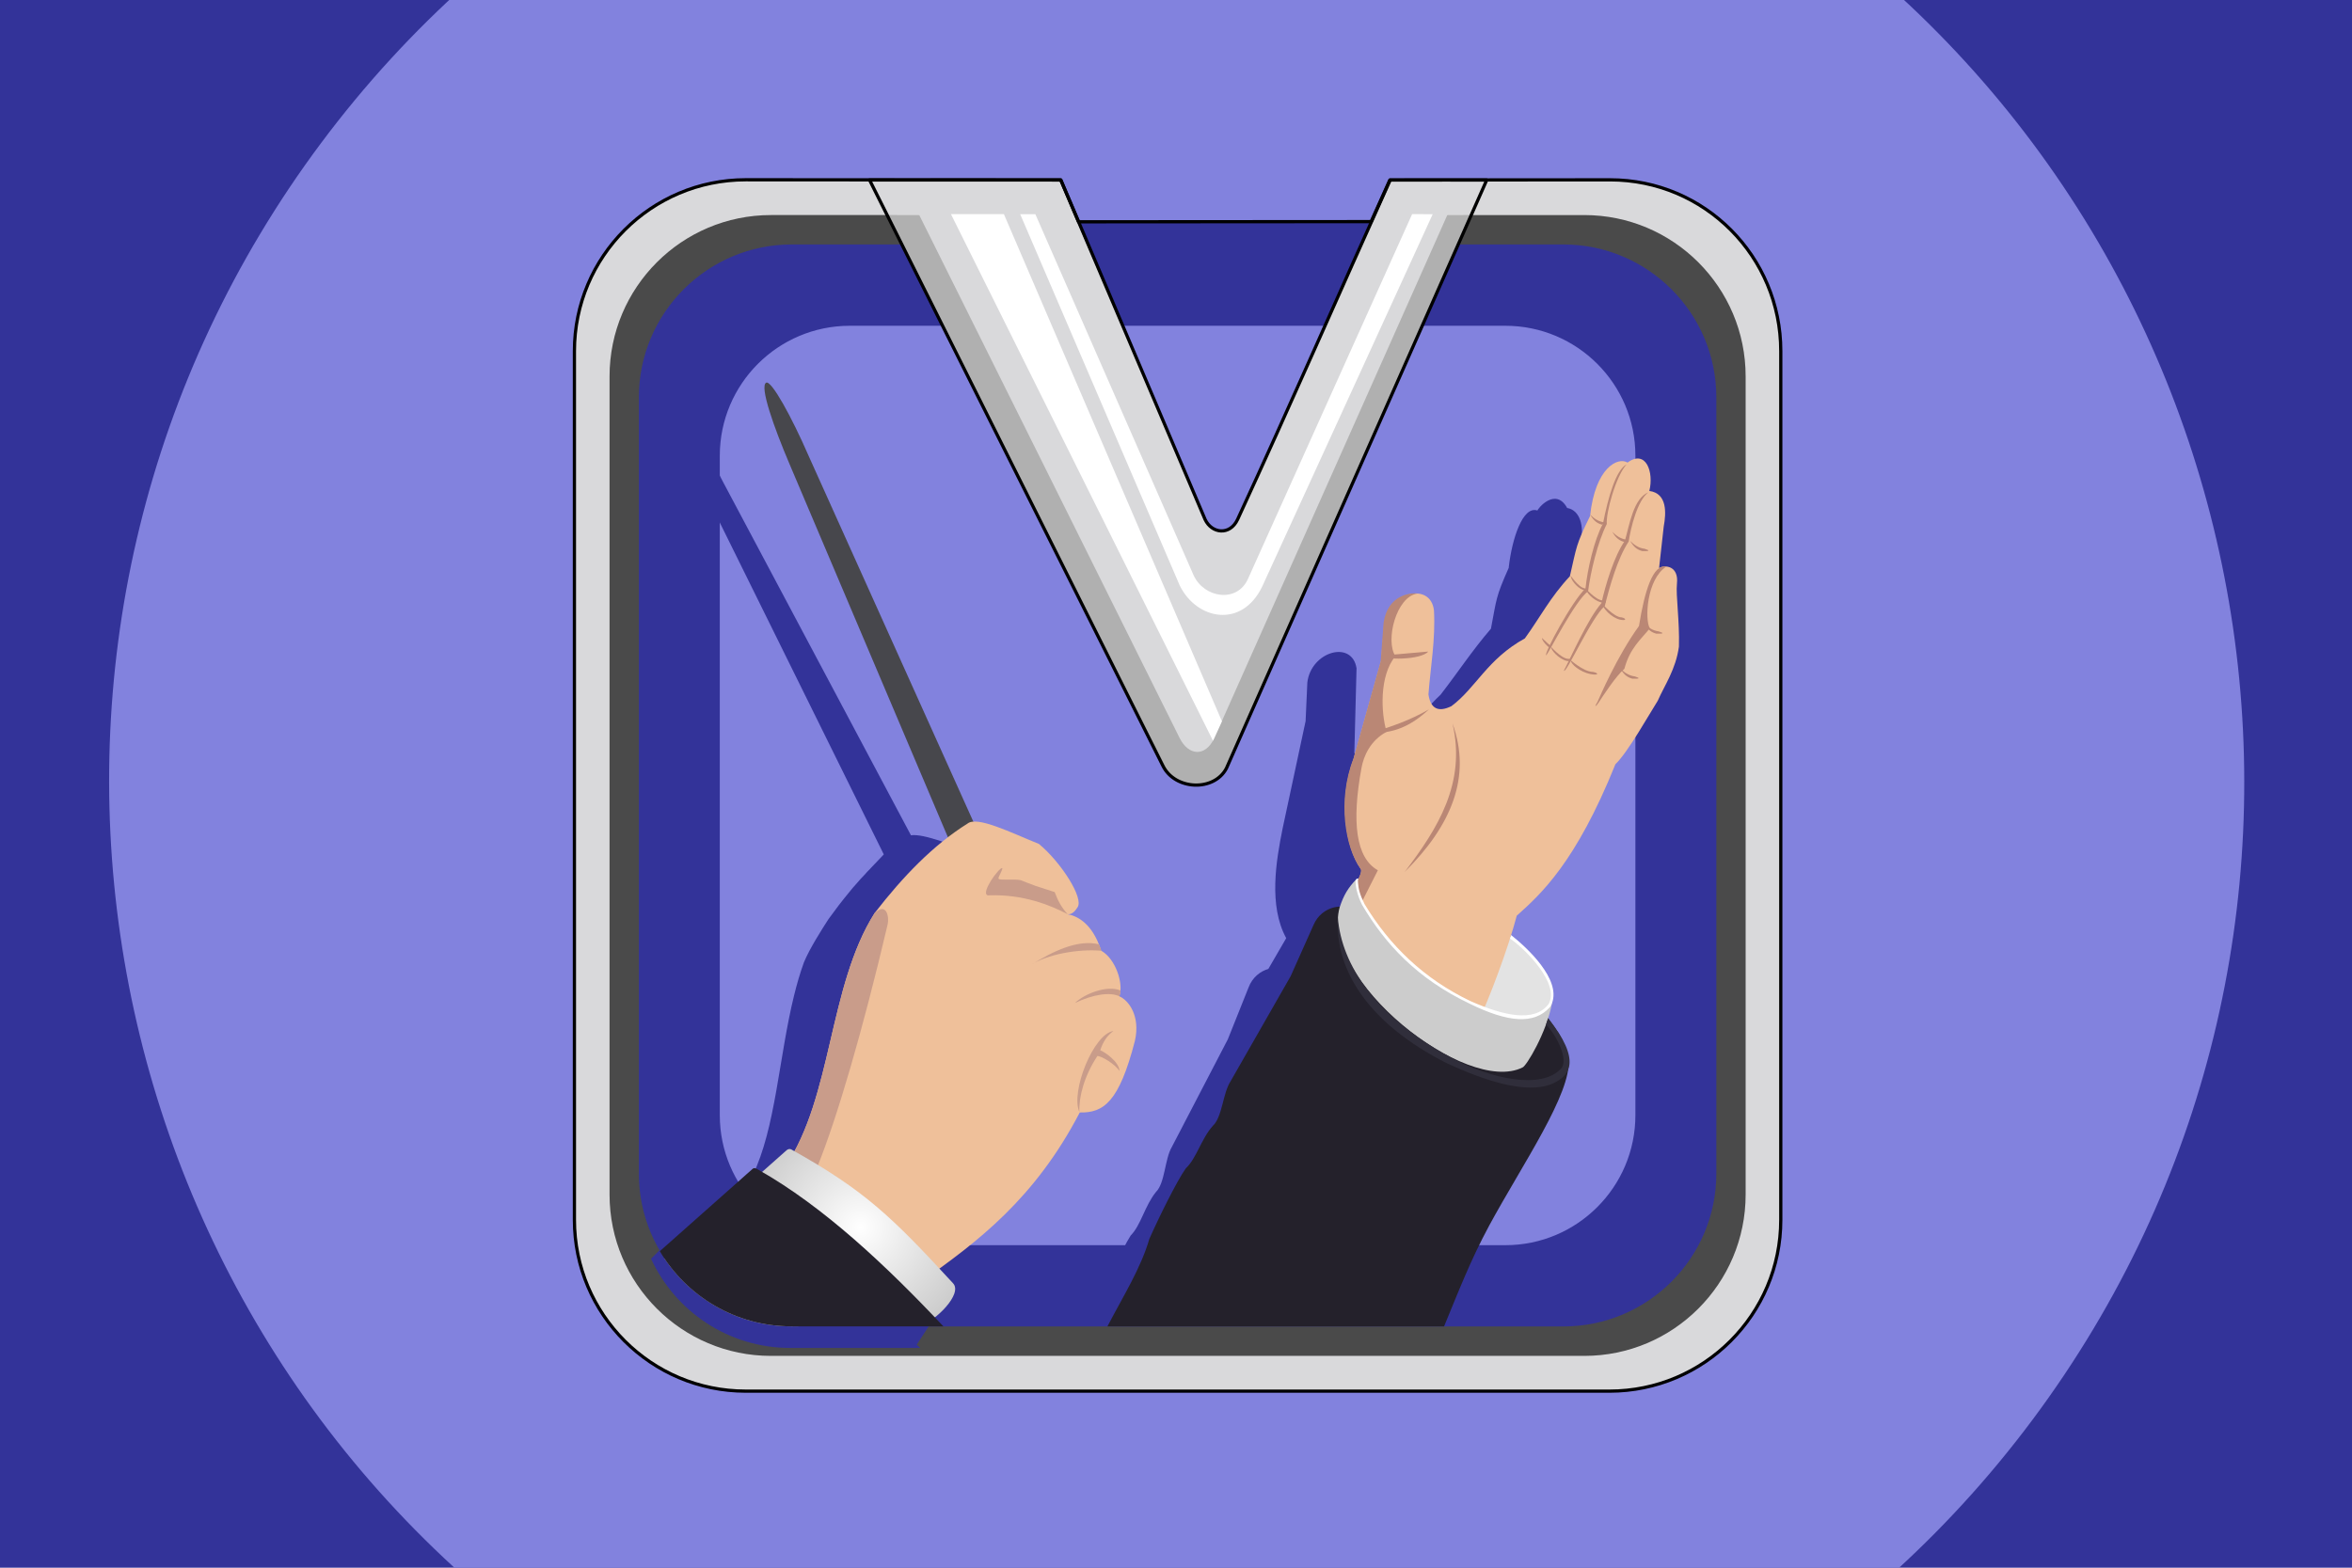 <?xml version="1.0" encoding="utf-8"?>
<!-- Generator: Adobe Illustrator 21.1.0, SVG Export Plug-In . SVG Version: 6.00 Build 0)  -->
<svg version="1.1" xmlns="http://www.w3.org/2000/svg" xmlns:xlink="http://www.w3.org/1999/xlink" x="0px" y="0px"
	 viewBox="0 0 729 486" enable-background="new 0 0 729 486" xml:space="preserve">
<g id="Layer_1" display="none">
</g>
<g id="SVG_Document">
	<rect x="-109.71" y="-51.01" fill-rule="evenodd" clip-rule="evenodd" fill="#333399" width="949.42" height="589.01"/>
	<path fill-rule="evenodd" clip-rule="evenodd" fill="#8282DE" d="M99.44,44.45c109.2-146.43,316.67-176.65,463.11-67.44
		c146.43,109.2,176.64,316.68,67.44,463.11c-109.2,146.42-316.68,176.64-463.11,67.43C20.45,398.36-9.76,190.88,99.44,44.45z"/>
	<path fill-rule="evenodd" clip-rule="evenodd" fill="#8282DE" d="M191.01,118.18v250.65c0,27.28,22.14,49.42,49.42,49.42h249.13
		c27.28,0,49.42-22.14,49.42-49.42V118.18c0-27.28-22.14-49.43-49.42-49.43H240.43C213.15,68.75,191.01,90.9,191.01,118.18z"/>
	<path fill-rule="evenodd" clip-rule="evenodd" fill="#333399" d="M185.68,365.65l5.84-245.01c0-26.18,19.74-51.93,45.93-51.93
		H493.4c26.19,0,46.68,28.66,46.68,54.85v253.76c0,26.19-32.15,42.3-58.34,42.3l-245.01-1.46
		C210.54,418.16,185.68,391.84,185.68,365.65z M506.89,345.71V141.29c0-22.25-18.06-40.3-40.31-40.3H263.41
		c-22.25,0-40.31,18.05-40.31,40.3v204.42c0,22.25,18.06,40.31,40.31,40.31h203.17C488.83,386.02,506.89,367.96,506.89,345.71z"/>
	<path fill-rule="evenodd" clip-rule="evenodd" fill="#D9D9DB" d="M178.04,378.17V108.84c0-29.31,23.8-53.11,53.11-53.11l82.23,0.52
		l7.52,17.63l-78.55-0.75c-26.18,0-49,25.15-49,51.34l1.75,242.67c0,26.19,24.57,47.84,50.76,47.84l244.42,1.16
		c26.19,0,46.09-25.15,46.09-51.33L535.2,119.8c0-26.19-22.23-46.67-48.42-46.67l-64,0.74l8-18.07l68.06-0.07
		c29.31,0,53.11,23.8,53.11,53.11v269.33c0,29.31-23.8,53.1-53.11,53.1H231.15C201.84,431.27,178.04,407.48,178.04,378.17z"/>
	<radialGradient id="SVGID_1_" cx="364.995" cy="243.505" r="143.037" gradientUnits="userSpaceOnUse">
		<stop  offset="0" style="stop-color:#F2F2F2"/>
		<stop  offset="1" style="stop-color:#4A4A4A"/>
	</radialGradient>
	<path fill-rule="evenodd" clip-rule="evenodd" fill="url(#SVGID_1_)" d="M188.93,370.32V116.68c0-27.6,22.41-50.01,50.02-50.01
		h73.41l3.81,9.11h-70.72c-26.19,0-47.44,21.26-47.44,47.44v240.57c0,26.18,21.25,47.43,47.44,47.43h239.09
		c26.19,0,47.44-21.25,47.44-47.43V123.22c0-26.18-21.25-47.44-47.44-47.44h-51.08l4.1-9.11h53.48c27.61,0,50.02,22.41,50.02,50.01
		v253.64c0,27.61-22.41,50.02-50.02,50.02H238.95C211.34,420.34,188.93,397.93,188.93,370.32z"/>
	<path fill-rule="evenodd" clip-rule="evenodd" fill="#333399" d="M201.79,390.23l19.66-19.8c0.85,0.4,1.7,0.81,2.54,1.23l7.83-7.88
		c0.47,0.22,0.94,0.45,1.42,0.68c7.2-14.78,8.15-36.66,12.89-55.88c0.86-3.52,1.85-6.94,3.04-10.22c1.7-4.2,5.82-10.65,7.64-13.45
		c2.07-2.88,4.19-5.65,6.37-8.28c0.78-0.98,1.57-1.93,2.39-2.8c0.76-0.91,1.59-1.83,2.54-2.79c0.53-0.63,0.84-0.95,1.16-1.26
		c0.28-0.29,4.22-4.46,4.66-4.9l-56.2-113.75c-5.45-10.85-10-22.6-7.95-23.74c2.2-1.01,8.26,10.17,14.32,22l58.25,109.56
		c4.01-0.61,13.43,3.36,20.83,5.81c6.21,4.51,13.05,13.25,13.44,17.37l0.26,0.32l-0.25,0.24c-0.03,0.37-0.12,0.69-0.29,0.94
		c-0.6,1.12-1.21,1.77-1.84,2.08c3.82,2.62,7.18,5.27,8.94,8.02c-0.26-0.08-0.54-0.15-0.81-0.21c0.15,0.3,0.28,0.62,0.39,0.95
		c2.86,0.3,7.68,6.07,9.96,11.35c2.27,3.41,1.57,7.36,0.62,9.92l0,0c1.67,1.53,2.5,4.03,2.5,7.47c-1.52,9.77-4.61,14.96-8.04,18.82
		c-2.08,3.17-4.55,5.43-7.39,5.92c-1.7,3.75-3.48,7.26-5.33,10.55c-0.09,0.17-0.16,0.36-0.86,1.89c-0.2,0.47-1.05,2.22-2.14,4.24
		c-0.21,0.46-0.43,0.88-0.68,1.3c-1.01,1.86-2.06,3.63-3.38,5.65c-0.23,0.38-0.46,0.73-0.79,1.16c-0.86,1.34-1.76,2.6-3.01,4.17
		c-0.24,0.37-0.5,0.7-0.99,1.28c-0.49,0.66-1,1.28-1.69,1.98c-1.29,1.62-2.66,3.11-4.52,4.9c-0.49,0.57-1.01,1.08-1.56,1.56
		c-1.94,1.89-3.95,3.62-6.1,5.33c-0.99,0.8-2,1.57-2.81,2.17c-0.79,0.58-1.38,1-3.81,2.65c0.64-0.4,1.27-0.83-1.87,1.27
		c0,0,0,0,0.01,0.01c1.03-0.67,0.76-0.49,0,0c6.18,5.42,2.29,5.45,8.11,11.01l-5.12,7.8c0.36,0.34,0.72,0.68,1.08,1.01h-40.29
		C225.79,417.88,209.3,406.54,201.79,390.23z"/>
	<path fill-rule="evenodd" clip-rule="evenodd" fill="#47474C" d="M303.3,281.95l-58.61-138.14c-4.75-11.18-9.37-24.09-7.2-25.18
		c1.63-0.75,7.89,10.6,13.18,22.78l62.2,138.15L303.3,281.95z"/>
	<path fill-rule="evenodd" clip-rule="evenodd" fill="#EFC09A" d="M243.34,361.74c14.75-21.78,13.35-55.88,27.75-78.68
		c8.77-11.34,18.17-21.09,28.8-27.75c3.04-2.43,13.52,2.86,22.13,6.32c6.79,5.62,14.05,16.86,11.94,19.67
		c-1.08,1.73-2.09,2.25-3.16,2.11c2.68,0.42,7.75,2.51,10.51,11.33c4.32,2.34,7.06,10.04,5.62,14.12c2.87,1.21,6.59,6.09,4.84,13.79
		c-4.9,19.02-9.7,22.38-17.1,22.23c-13.91,26.69-31.6,40.12-49.53,52.69C270.55,387.6,255.72,378.32,243.34,361.74z"/>
	<path fill-rule="evenodd" clip-rule="evenodd" fill="#C99C8A" d="M330.9,283.41c-5.59-2.95-13.88-6.15-24.09-5.86
		c-3.32,0.61,1-6.22,3.27-8.19c1.83-1.32-1.19,3.05-0.52,3.09c0.37,0.52,4.75-0.04,6.84,0.42c0.9,0.37,2.84,1.14,4.56,1.76
		l5.93,1.92C327.96,279.34,328.91,281.15,330.9,283.41z"/>
	<path fill-rule="evenodd" clip-rule="evenodd" fill="#333399" d="M340.04,405.32c2.41-6.15,7.69-18.11,10.41-22.29
		c3.23-3.28,4.35-9.21,7.84-13.5c2.84-2.8,2.68-10.21,4.96-14.03l17.31-33.29l6.42-16.06c1.22-3.23,3.71-5.07,6.14-5.77l5.54-9.54
		c-5.5-10.07-3.15-23.95-1.1-34.07l7.11-33.21l0.54-12.01c1.18-9.61,13.87-13.23,15.25-4.38l-0.68,26.07
		c0.8,4.23,3.1,5.58,7.25,3.36c7.38-5.95,12.51-14.76,19.46-21.21c5.44-7.01,9.78-13.69,15.63-20.49c1.78-9.33,1.45-9.76,5.52-18.89
		c0.01-0.13,0.02-0.25,0.03-0.38c-0.03-0.04-0.05-0.07-0.08-0.11c0.03,0.02,0.05,0.04,0.08,0.07c0.97-8.28,4.22-18.91,8.87-17.32
		c0-0.51,5.57-7.39,9.2-0.79c3.87,0.65,5.5,5.47,4.08,11.5c2.42,1.47,3.01,5.51,2.56,9.93c-1.41,10.22-3.21,11.08-3.66,22.5
		c-0.35,0.2-0.7,0.4-1.04,0.6c-0.13,0.75-0.26,1.49-0.4,2.23l0.21,1.42l-1.09,8.69c-0.02,0.27-0.04,0.53-0.06,0.8
		c-0.04,0.14-0.07,0.28-0.09,0.42l-0.31,2.42l-0.44,1.07c-0.25,1.12-0.49,2.21-0.75,3.29c-0.55,2.31-1.16,4.62-1.87,7.02
		c-0.36,1.49-0.76,2.83-1.4,4.52c-0.67,2.15-1.42,4.27-2.22,6.33c-0.47,1.43-1.02,2.78-1.63,4.16c-2.92,7.01-6.41,13.55-10.39,19.19
		c-0.29,0.9-0.59,1.81-0.89,2.68c-1.54,5.59-3.66,11.2-6.05,16.69c-3.52,8.79-7.47,17.07-12.08,24.53h0.01l0.37-0.46
		c5.21,3.8,15.79,12.88,13.1,20.43c-0.04,0.18-0.07,0.37-0.2,0.54c0.04-0.04,0.08-0.09,0.12-0.14c-0.01,0.04-0.02,0.07-0.03,0.11
		c0-0.01,0.01-0.01,0.02-0.02c-0.04,0.1-0.07,0.19-0.1,0.27c-0.37,1.25-0.72,2.4-1.07,3.47c0.01,0.01,0.01,0.01,0.02,0.02
		c0-0.02,0-0.03,0.01-0.05c1.56,1.82,2.84,3.49,4.06,5.43c0.25,0.33,0.46,0.69,0.65,1.07c2.27,3.69,2.89,6.44,2.56,8.58
		c-0.51,11.19-13.76,32.29-22.58,50.23c-2.08,4.22-3.86,8.31-5.47,12.32H338.88C339.31,407.97,339.7,406.65,340.04,405.32z"/>
	<path fill-rule="evenodd" clip-rule="evenodd" fill="#24212B" d="M356.25,384.06c2.66-6.05,8.41-17.79,11.29-21.86
		c3.36-3.16,4.71-9.03,8.37-13.18c2.95-2.69,3.08-10.1,5.51-13.82l18.62-32.58l7.05-15.79c2.62-6.22,9.87-6.91,11.97-4.45
		c22.79,8.6,45.89,11.02,63.29,36.85c1.93,2.59,3.21,5.96,3.83,9.19c0.96,10.51-14.39,32.68-24.56,51.44
		c-5.95,11-9.8,21.14-14.03,31.33H343.25C348.31,401.48,353.54,393.29,356.25,384.06z"/>
	<path fill-rule="evenodd" clip-rule="evenodd" fill="#E3E3E3" d="M454.5,314.38l11.13-25.57c10.89,6.87,18.7,17.52,14.21,24.86
		C473.02,321.8,463.26,318.41,454.5,314.38z"/>
	<path fill-rule="evenodd" clip-rule="evenodd" fill="none" d="M454.5,314.38l9.94-23.2c9.06,5.58,18.38,16.23,15.4,22.49
		C473.02,321.8,463.26,318.41,454.5,314.38z"/>
	<path fill-rule="evenodd" clip-rule="evenodd" fill="none" d="M454.5,314.38l9.94-23.2c9.06,5.58,18.38,16.23,15.4,22.49
		C473.02,321.8,463.26,318.41,454.5,314.38z"/>
	<path fill-rule="evenodd" clip-rule="evenodd" fill="#EFC09A" d="M415.7,281.7c2.4-4.65,7.43-11.28,5.97-12.46
		c-4.5-6.38-7.01-21.06-2.13-33.99l8.49-30.25l1.03-11.98c1.55-9.55,14.38-12.67,15.4-3.77c0.49,9.1-1.06,17.39-1.71,26.03
		c0.63,4.25,2.87,5.7,7.11,3.64c7.61-5.66,11.1-14.59,22.77-21.01c4.66-6.42,7.83-12.71,13.95-19.27c2.14-9.25,1.83-9.69,6.26-18.66
		c1.61-15.17,8.69-18.38,11.61-16.58c5.72-4.19,8.22,2.97,6.76,8.8c5.54,0.73,5.26,6.76,4.46,11.03l-1.44,12.88
		c1.99-1.14,6.12-0.58,5.54,4.8c-0.39,3.64,0.85,11.59,0.61,19.55c-0.96,7.06-4.45,11.97-6.56,16.77
		c-2.57,4.05-9.29,16.04-13.13,19.69c-12.29,30.54-23.14,40.3-30.57,46.95c-2.64,10.05-8.68,26.19-12.24,33.49
		C440.15,309.89,423.96,300.54,415.7,281.7z"/>
	<path fill-rule="evenodd" clip-rule="evenodd" fill="#BA8775" d="M415.7,281.7c2.38-4.65,7.16-10.79,5.97-12.46
		c-4.7-6.38-7.26-21.09-2.18-34.03l8.45-30.18l0.91-12c1.26-8.67,8.43-9.33,10.55-9.03c-6.63,0.84-10.11,14.59-6.89,19.42
		c-5.06,6.08-4.47,17.67-2.73,23.45c-5.07,2.71-7.12,7.55-7.78,11.16c-3.09,16.84-1.76,27.94,5.07,31.76l-8.71,17.19
		C417.4,285.31,416.52,283.55,415.7,281.7z"/>
	<path fill-rule="evenodd" clip-rule="evenodd" fill="#BA8775" d="M442.9,219.91c-5.77,5.34-11.14,7.52-17.88,7.27
		C431.05,225.34,437.05,223.3,442.9,219.91z"/>
	<path fill-rule="evenodd" clip-rule="evenodd" fill="#BA8775" d="M442.67,201.99l-13.68,1.2
		C428.32,204.64,440.47,204.69,442.67,201.99z"/>
	<path fill-rule="evenodd" clip-rule="evenodd" fill="#BA8775" d="M492.81,159.49c1.19,1.14,2.47,2.2,4.53,2.47l-0.75,0.71
		C494.53,162.15,493.64,160.83,492.81,159.49z"/>
	<path fill-rule="evenodd" clip-rule="evenodd" fill="#BA8775" d="M491.42,182.44c0.59-5.81,2.66-15.05,5.41-20.09
		c1.65-8.35,4.02-16.6,7.32-18.4c-3.4,3.85-6.4,15.05-6.13,18.5c-2.84,5.61-5.05,14.97-5.79,20.84
		c-4.04,2.98-11.97,18.69-12.96,19.86C478.21,203.09,487.38,186.11,491.42,182.44z"/>
	<path fill-rule="evenodd" clip-rule="evenodd" fill="#BA8775" d="M450.2,224.27c6.04,16.6-0.43,31.78-14.83,46.05
		C445.66,256.8,454.48,242.77,450.2,224.27z"/>
	<path fill-rule="evenodd" clip-rule="evenodd" fill="#BA8775" d="M499.7,164.85c1.19,1.14,2.48,2.2,4.53,2.47l-0.75,0.71
		C501.42,167.51,500.54,166.19,499.7,164.85z"/>
	<path fill-rule="evenodd" clip-rule="evenodd" fill="#BA8775" d="M496.36,186.99c1.26-5.71,3.96-14.66,7.27-19.35
		c1.38-4.72,2.64-13.22,7.29-15c-3.41,2.48-5.48,11.03-6.11,15.24c-3.48,5.24-5.98,14.23-7.4,19.98
		c-4.11,3.43-12.14,21.42-12.68,20.04C486.73,204.16,492.12,191.83,496.36,186.99z"/>
	<path fill-rule="evenodd" clip-rule="evenodd" fill="#BA8775" d="M505.24,167.66c1.19,1.15,2.47,2.21,4.53,2.47
		c1.6,0.5,1.69,0.79-0.75,0.71C506.96,170.32,506.07,169.01,505.24,167.66z"/>
	<path fill-rule="evenodd" clip-rule="evenodd" fill="#BA8775" d="M516.46,175.65c-6.11,3.97-6.71,16.46-5.1,19.14
		c-2.76,3.44-6.19,6.14-7.88,12.54c-2.58,2.16-6.79,8.63-8.04,10.56c-0.6,0.92-1.59,1.84-0.29-0.32c0.76-1.67,6-14.03,12.85-23.51
		C509.75,183.12,512.36,174.8,516.46,175.65z"/>
	<path fill-rule="evenodd" clip-rule="evenodd" fill="#CCCCCC" d="M415.24,281.24c1.28-3.84,2.56-5.92,5.12-8.64
		c-0.51,17.26,47.03,55.67,60.69,38.31c-1.64,9.22-8.04,19.71-9.14,20.01C454.41,339.67,408.95,303.52,415.24,281.24z"/>
	<path fill-rule="evenodd" clip-rule="evenodd" fill="#FFFFFF" d="M455.64,311.21c-16.48-7.83-26.36-18.63-33.45-30.67
		c-1.41-2.77-2.12-5.8-2.03-7.51c0.16-0.86,1.03-0.76,0.84-0.46c-0.12,0.2-0.16,0.34-0.1,0.98c0.17,1.98,0.49,3.57,2.03,6.71
		c7.82,12.96,18.51,23.25,32.9,30.12c10.14,4.47,19.64,6.67,24.05,1.02c0.34-0.45,0.45-0.82,0.57-1.22
		c2.08-6.87-9.36-17.29-12.42-19.21l0.34-1.09c5.01,3.96,15.38,13.59,12.71,21.02c-0.17,0.48-0.36,0.97-0.77,1.42
		C475.49,317.63,467.45,317,455.64,311.21z"/>
	<path fill-rule="evenodd" clip-rule="evenodd" fill="#302E3B" d="M448.39,329.59c-23.64-12.01-34.7-28.3-33.73-45.21
		c1.16,15.03,12.02,30.91,34.84,43.36c12.72,6.93,28.51,10.09,34.4,3.47c2.31-2.6-1.33-10.2-4.72-13.58
		c0.38-1.08,0.53-1.5,0.66-1.98c10.48,13.22,6.67,17.87,1.53,20.21C473.2,339.58,459.41,334.7,448.39,329.59z"/>
	<path fill-rule="evenodd" clip-rule="evenodd" fill="#C99C8A" d="M341.34,294.75c-7.11-0.66-16.94,1.14-21.89,4.45
		c6.88-4.32,14.62-8.05,21.15-6.46C340.82,293.24,341.16,293.91,341.34,294.75z"/>
	<path fill-rule="evenodd" clip-rule="evenodd" fill="#C99C8A" d="M346.96,308.86c-2.84-1.34-7.93-0.7-13.79,2.08
		c3.01-2.89,9.95-5.62,14.12-3.88C347.27,307.69,347.25,307.77,346.96,308.86z"/>
	<path fill-rule="evenodd" clip-rule="evenodd" fill="#C99C8A" d="M340.14,327.36c-4.11,6.25-5.78,12.67-5.59,17.38
		c-2.79-6.36,4.44-24.29,10.55-25.11c-1.96,1.4-3.27,3.43-4.08,5.98c1.31,0.43,5.83,3.5,5.98,6.41
		C345.54,329.84,341.57,327.45,340.14,327.36z"/>
	<path fill-rule="evenodd" clip-rule="evenodd" fill="#BA8775" d="M509.6,193.26c1.19,1.15,2.47,2.21,4.53,2.48
		c1.61,0.5,1.69,0.79-0.75,0.71C511.32,195.93,510.44,194.61,509.6,193.26z"/>
	<path fill-rule="evenodd" clip-rule="evenodd" fill="#BA8775" d="M502.19,207.23c1.2,1.14,2.48,2.2,4.54,2.47
		c1.6,0.5,1.69,0.79-0.76,0.71C503.92,209.89,503.03,208.58,502.19,207.23z"/>
	<path fill-rule="evenodd" clip-rule="evenodd" fill="#BA8775" d="M486.8,204.64c-0.62-0.59,3.88,3.66,6.91,3.65
		c1.7,0.3,2.12,1.18-0.73,0.69C489.66,208.31,486.83,205.85,486.8,204.64z"/>
	<path fill-rule="evenodd" clip-rule="evenodd" fill="#BA8775" d="M496.69,187.26c-0.51-0.59,3.49,4.15,5.94,4.13
		c1.38,0.3,1.72,1.18-0.59,0.69C499.36,191.41,496.71,188.47,496.69,187.26z"/>
	<path fill-rule="evenodd" clip-rule="evenodd" fill="#BA8775" d="M491.5,182.47c-0.45-0.52,3.1,3.67,5.26,3.66
		c1.23,0.26,1.52,1.04-0.52,0.61C493.87,186.15,491.52,183.54,491.5,182.47z"/>
	<path fill-rule="evenodd" clip-rule="evenodd" fill="#BA8775" d="M480.71,200.5c-0.46-0.54,3.18,3.76,5.4,3.75
		c1.01-0.13,1.14,0.96-0.53,0.63C483.14,204.27,480.73,201.59,480.71,200.5z"/>
	<path fill-rule="evenodd" clip-rule="evenodd" fill="#BA8775" d="M486.86,178.51c-0.35-0.52,2.37,3.65,4.33,3.88
		c1.07,0.38,1.25,1.11-0.54,0.49C488.58,182.09,486.75,179.48,486.86,178.51z"/>
	<path fill-rule="evenodd" clip-rule="evenodd" fill="#BA8775" d="M477.93,197.8c-0.23-0.31,1.45,1.43,2.85,2.55
		c-0.17,0.47-0.24,0.76-1.13-0.05C478.64,199.37,477.94,198.36,477.93,197.8z"/>
	<path fill-rule="evenodd" clip-rule="evenodd" fill="#C99C8A" d="M243.34,361.74c14.75-21.78,13.35-55.88,27.75-78.68
		c3.71-3.45,4.59,1.17,4.02,3.59C259.75,352.03,243.11,396.1,243.34,361.74z"/>
	<radialGradient id="SVGID_2_" cx="266.66" cy="380.46" r="52.282" gradientUnits="userSpaceOnUse">
		<stop  offset="0" style="stop-color:#FFFFFF"/>
		<stop  offset="1" style="stop-color:#B5B5B5"/>
	</radialGradient>
	<path fill-rule="evenodd" clip-rule="evenodd" fill="url(#SVGID_2_)" d="M205.95,390.16l37.85-33.57c0.49-0.41,1.04-0.56,1.76-0.08
		c22.36,12.53,30.78,20.6,49.8,41.28c3.24,3.33-5.67,11.88-9.72,12.96l-40.28,0.44C228.95,411.19,214.47,402.84,205.95,390.16z"/>
	<path fill-rule="evenodd" clip-rule="evenodd" fill="#24212B" d="M204.51,387.88l28.83-25.58c0.4-0.32,0.81-0.18,1.74,0.35
		c20.19,11.39,39.74,29.84,57.33,48.54h-47.05C227.98,411.19,212.77,401.83,204.51,387.88z"/>
	<path fill-rule="evenodd" clip-rule="evenodd" fill="#D9D9DB" d="M269.45,55.87l92.14,180.57c3.73,7.61,15.05,8.17,18.86,0.87
		l80.11-181.55l-29.78,0.04C415.07,90.62,400,125.49,383.6,161.01c-3.52,5.54-7.71,4.26-10.08,0.04L328.35,55.88L269.45,55.87z"/>
	<path fill-rule="evenodd" clip-rule="evenodd" fill="#FFFFFF" d="M316.21,66.41l49.47,115.15c5.25,10.62,19.27,13.4,25.57,0.21
		l52.81-115.36l-6.37-0.03l-50.87,113.06c-3.38,7.58-13.56,5.97-16.83-1.03l-49.08-112H316.21z"/>
	<path fill-rule="evenodd" clip-rule="evenodd" fill="#B0B0B0" d="M274.96,66.66l85.8,171.35c4.74,7.48,15.13,7.84,19.69-0.7
		l75.28-170.65l-7.15,0.03l-72.2,162.12c-2.81,5.98-7.98,5.44-10.7,0.09L284.93,66.69L274.96,66.66z"/>
	<polygon fill-rule="evenodd" clip-rule="evenodd" fill="#FFFFFF" points="294.75,66.39 311.16,66.39 378.74,223.62 375.97,229.65 	
		"/>
	
		<path fill-rule="evenodd" clip-rule="evenodd" fill="none" stroke="#000000" stroke-linecap="round" stroke-linejoin="round" stroke-miterlimit="10" d="
		M269.52,55.8l90.92,181.59c3.73,7.61,15.88,8.09,19.69,0.79l80.68-182.37l-29.92-0.01C415.17,90.63,400,125.49,383.6,161.01
		c-2.42,5.16-8.04,4.37-10.08,0.04L328.79,55.79L269.52,55.8z"/>
	<g>
		<polyline fill-rule="evenodd" clip-rule="evenodd" fill="none" points="22.5,187.67 707.5,187.67 707.5,299.33 22.5,299.33 
			22.5,187.67 		"/>
	</g>
</g>
<g id="Layer_5">
</g>
<g id="Layer_6">
	
		<path fill-rule="evenodd" clip-rule="evenodd" fill="none" stroke="#000000" stroke-linecap="round" stroke-linejoin="round" stroke-miterlimit="10" d="
		M178.04,378.17V108.84c0-29.31,23.8-53.11,53.11-53.11l97.64,0.06l5.51,12.97l90.69-0.06l5.79-12.9l68.27-0.05
		c29.32,0,52.9,23.78,52.9,53.09v269.33c0,29.31-23.8,53.1-53.11,53.1H231.15C201.84,431.27,178.04,407.48,178.04,378.17z"/>
</g>
<g id="Guides">
</g>
</svg>
